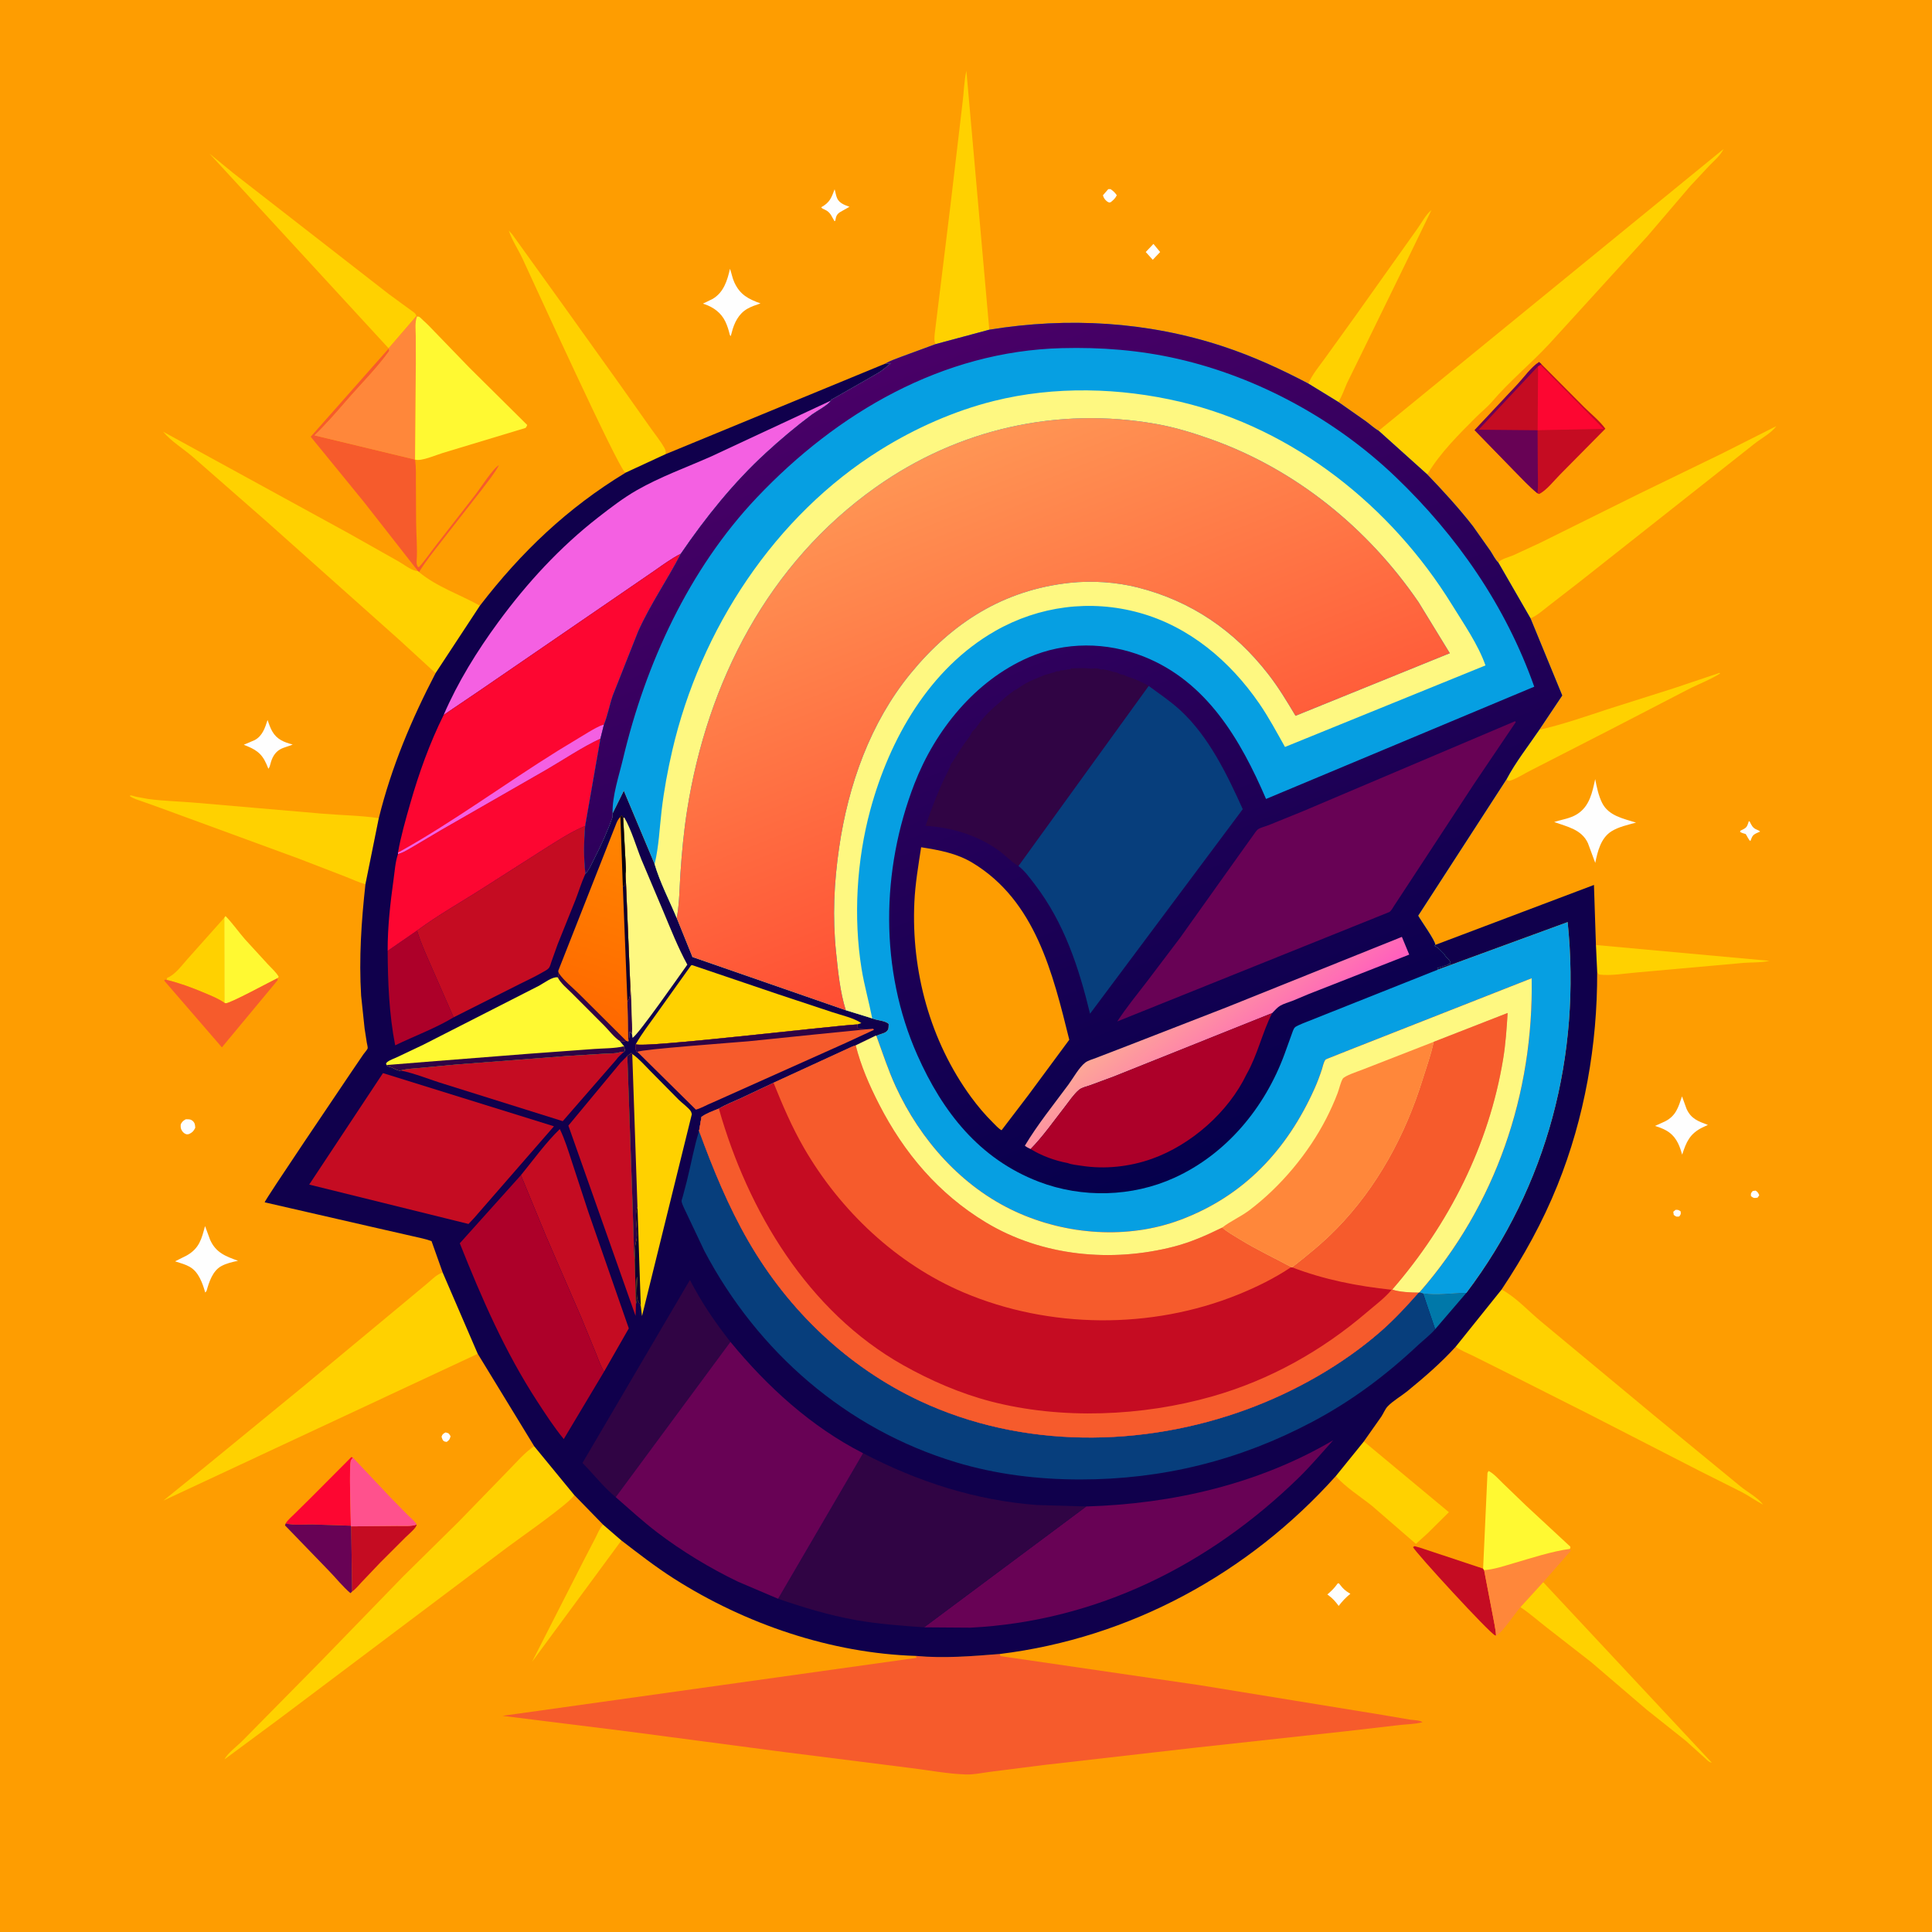 <svg version="1.1" xmlns="http://www.w3.org/2000/svg" style="display: block;" viewBox="0 0 2048 2048" width="1024" height="1024">
<defs>
	<linearGradient id="Gradient1" gradientUnits="userSpaceOnUse" x1="621.392" y1="1085.65" x2="686.404" y2="883.079">
		<stop class="stop0" offset="0" stop-opacity="1" stop-color="rgb(255,104,0)"/>
		<stop class="stop1" offset="1" stop-opacity="1" stop-color="rgb(255,133,0)"/>
	</linearGradient>
	<linearGradient id="Gradient2" gradientUnits="userSpaceOnUse" x1="1174.61" y1="954.354" x2="987.261" y2="481.79">
		<stop class="stop0" offset="0" stop-opacity="1" stop-color="rgb(255,79,51)"/>
		<stop class="stop1" offset="1" stop-opacity="1" stop-color="rgb(255,149,84)"/>
	</linearGradient>
	<linearGradient id="Gradient3" gradientUnits="userSpaceOnUse" x1="1297.89" y1="1224.66" x2="957.019" y2="379.234">
		<stop class="stop0" offset="0" stop-opacity="1" stop-color="rgb(5,0,76)"/>
		<stop class="stop1" offset="1" stop-opacity="1" stop-color="rgb(73,0,103)"/>
	</linearGradient>
	<linearGradient id="Gradient4" gradientUnits="userSpaceOnUse" x1="1247.76" y1="1054.01" x2="1315.55" y2="1142.96">
		<stop class="stop0" offset="0" stop-opacity="1" stop-color="rgb(253,167,151)"/>
		<stop class="stop1" offset="1" stop-opacity="1" stop-color="rgb(255,95,189)"/>
	</linearGradient>
</defs>
<path transform="translate(0,0)" fill="rgb(254,157,1)" d="M -0 -0 L 2048 0 L 2048 2048 L -0 2048 L -0 -0 z"/>
<path transform="translate(0,0)" fill="rgb(254,254,254)" d="M 1776.2 1282.5 C 1778.96 1282.38 1779.15 1282.54 1781.5 1284.03 C 1781.87 1287.11 1781.88 1286.97 1780.09 1289.5 C 1776.75 1289.92 1776.97 1289.86 1774.24 1287.85 L 1773.76 1284.5 L 1776.2 1282.5 z"/>
<path transform="translate(0,0)" fill="rgb(254,254,254)" d="M 1857.97 1262.5 L 1861.01 1262.1 C 1863.32 1263.48 1863.82 1264.56 1864.89 1267 L 1863.15 1269.5 L 1862.71 1269.6 C 1859.02 1270.14 1859.08 1270.12 1856.09 1268 C 1855.87 1264.78 1855.89 1264.99 1857.97 1262.5 z"/>
<path transform="translate(0,0)" fill="rgb(254,254,254)" d="M 472.091 1518.5 L 472.645 1518.51 C 475.963 1519.27 475.959 1519.66 477.593 1522.5 C 476.541 1526.1 476.499 1526.24 473.51 1528.5 L 471.5 1528.13 C 469.047 1527.22 468.803 1525.18 468.057 1523 C 469.074 1520.13 469.477 1520.16 472.091 1518.5 z"/>
<path transform="translate(0,0)" fill="rgb(254,254,254)" d="M 1222.69 258.556 L 1229.79 267.154 L 1221.97 275.381 L 1214.53 267.149 L 1222.69 258.556 z"/>
<path transform="translate(0,0)" fill="rgb(254,254,254)" d="M 1174.81 200.5 L 1177.29 200.509 C 1180.15 202.495 1181.87 204.121 1183.85 207 C 1182.18 210.297 1180.34 211.962 1177.5 214.279 L 1175.96 214.702 C 1174.9 214.331 1174.53 214.276 1173.51 213.5 C 1171.32 211.826 1169.78 209.605 1169.16 207 L 1174.81 200.5 z"/>
<path transform="translate(0,0)" fill="rgb(254,254,254)" d="M 1853.83 870.5 L 1854.7 870.808 C 1856.5 874.421 1857.85 877.608 1861.8 879.244 C 1863.39 879.907 1864.49 880.334 1865.83 881.5 L 1863.34 882.566 C 1857.82 884.979 1857.6 886.146 1855.51 891.5 C 1854.12 891.119 1851.6 885.576 1850.5 884.102 C 1848.29 883.483 1846.43 883.046 1844.5 881.759 L 1845.04 880.5 L 1847.4 879.361 C 1851.57 877.267 1852.02 875.977 1853.46 871.634 L 1853.83 870.5 z"/>
<path transform="translate(0,0)" fill="rgb(254,254,254)" d="M 196.871 1186.5 C 199.805 1186.41 202.19 1186.26 204.5 1188.45 C 206.705 1190.55 206.792 1192.69 206.978 1195.5 C 205.269 1199 204.003 1200.37 200.5 1202.09 L 198.721 1202.45 C 196.476 1202.5 194.32 1200.78 193.118 1199 C 191.397 1196.45 191.39 1194.65 191.607 1191.77 C 193.149 1188.86 194.147 1188.1 196.871 1186.5 z"/>
<path transform="translate(0,0)" fill="rgb(254,254,254)" d="M 1417.99 1678.5 L 1419.34 1678.42 L 1419.95 1679.21 L 1420.99 1680.5 C 1423.86 1684.21 1426.2 1686.28 1430.16 1688.69 L 1431.46 1689.47 C 1426.56 1693.4 1422.88 1697.38 1419.05 1702.34 C 1415.8 1697.85 1412.79 1694.45 1408.31 1691.13 L 1407.06 1690.21 C 1410.94 1686.86 1414.21 1683.75 1417.24 1679.57 L 1417.99 1678.5 z"/>
<path transform="translate(0,0)" fill="rgb(254,254,254)" d="M 884.738 200.639 C 885.711 203.827 886.118 207.614 887.573 210.564 C 889.794 215.069 894.842 217.194 899.288 218.765 L 900.513 219.183 L 890.3 224.986 C 887.138 227.141 886.234 229.283 885.631 232.989 L 885.5 233.888 L 884.603 234.511 C 881.2 228.997 880.505 224.967 873.96 222.053 C 872.154 221.249 871.782 221.301 870.5 219.709 C 879.517 214.731 881.266 209.879 884.738 200.639 z"/>
<path transform="translate(0,0)" fill="rgb(254,254,254)" d="M 283.608 763.256 C 285.056 767.305 286.502 771.663 288.659 775.381 C 293.61 783.911 301.251 786.913 310.271 789.192 C 305.971 791.237 301.196 791.971 297.015 794.321 C 291.147 797.621 288.199 803.524 286.642 809.857 C 286.141 811.893 285.786 813.193 284.5 814.924 L 282.435 809.945 C 277.132 797.772 270.227 794.111 258.425 789.474 L 269.991 784.527 C 278.19 780.162 280.985 771.514 283.608 763.256 z"/>
<path transform="translate(0,0)" fill="rgb(254,254,254)" d="M 1783 1162.18 L 1787.81 1175.44 C 1792.7 1186.12 1800.11 1188.55 1810.44 1192.49 L 1804.5 1195.24 C 1791.19 1201.86 1787.55 1210.51 1783.18 1223.96 C 1782.02 1219.92 1780.67 1215.71 1778.8 1211.93 C 1773.79 1201.78 1766.75 1197.58 1756.33 1194.15 L 1754.42 1193.53 L 1765 1188.73 C 1776.64 1182.87 1779.12 1173.67 1783 1162.18 z"/>
<path transform="translate(0,0)" fill="rgb(254,254,254)" d="M 773.8 284.944 C 775.595 289.773 776.223 294.597 778.448 299.379 C 784.549 312.495 793.134 316.897 806.146 321.647 C 801.34 323.301 796.341 324.88 791.941 327.468 C 782.889 332.791 778.239 342.374 775.762 352.171 L 775.439 353.5 L 774.571 356.324 C 773.526 354.929 773.797 355.576 773.377 353.896 C 772.241 349.361 770.943 345.225 768.952 341 C 764.527 331.607 756.313 325.641 746.715 322.386 L 745.116 321.853 L 749 320.013 L 755.5 316.829 C 767.185 309.898 771 297.31 773.8 284.944 z"/>
<path transform="translate(0,0)" fill="rgb(254,254,254)" d="M 217.347 1299.67 L 222.745 1314.27 C 228.907 1328.02 239.183 1331.7 252.324 1336.48 C 246.194 1337.82 239.861 1339.17 234.342 1342.28 C 225.343 1347.34 221.566 1359.1 218.946 1368.5 L 217.524 1370.13 C 216.063 1364.81 214.42 1359.89 211.879 1354.97 C 205.431 1342.5 198.095 1341.07 185.61 1337.07 L 198.062 1330.8 C 211.307 1323.22 213.675 1313.43 217.347 1299.67 z"/>
<path transform="translate(0,0)" fill="rgb(254,254,254)" d="M 1690.97 825.904 C 1692.62 834.3 1694.4 843.202 1698.22 850.932 C 1705.1 864.87 1720.78 867.715 1734.27 871.984 C 1725.74 874.337 1715.69 876.494 1708.16 881.262 C 1696.88 888.393 1693.54 902.505 1691.04 914.736 L 1683.3 893.852 C 1676.61 879.179 1661.32 876.392 1647.51 871.387 C 1655.73 868.639 1664.38 867.75 1671.87 863.004 C 1685.1 854.62 1687.87 840.076 1690.97 825.904 z"/>
<path transform="translate(0,0)" fill="rgb(255,209,0)" d="M 639.274 1616.15 L 658.716 1632.95 L 563.967 1761.64 L 618.86 1653.96 L 631.161 1630.27 C 633.557 1625.54 635.618 1620.03 639.274 1616.15 z"/>
<path transform="translate(0,0)" fill="rgb(197,12,34)" d="M 441.718 1616.06 C 441.372 1617.23 441.287 1617.77 440.5 1618.88 C 437.765 1622.71 433.037 1626.44 429.673 1629.81 L 403.147 1656.33 L 383.256 1677.23 C 380.204 1680.45 376.988 1684.59 373.313 1687.04 L 372.288 1618.01 L 420.704 1617.56 C 426.864 1617.42 436.122 1618.35 441.718 1616.06 z"/>
<path transform="translate(0,0)" fill="rgb(253,6,49)" d="M 302.837 1614.89 C 304.898 1611.31 309.025 1607.93 311.981 1604.99 L 329.597 1587.6 L 372.457 1544.56 L 374.124 1545.16 C 373.436 1546.11 372.567 1546.95 372.061 1548 C 369.836 1552.63 371.858 1607.98 371.95 1617.31 L 331.302 1615.96 C 322.452 1615.86 311.195 1617.09 302.837 1614.89 z"/>
<path transform="translate(0,0)" fill="rgb(255,209,0)" d="M 176.707 1038.73 L 177.29 1036.53 C 185.533 1033.39 192.842 1023.2 198.601 1016.77 L 237.783 972.845 L 237.913 1063.07 C 231.628 1058.57 223.937 1055.56 216.847 1052.56 C 203.665 1046.96 190.637 1042.14 176.707 1038.73 z"/>
<path transform="translate(0,0)" fill="rgb(104,2,85)" d="M 373.313 1687.04 L 371.495 1688.82 C 363.39 1681.96 356.24 1672.9 348.792 1665.24 L 302.117 1616.97 L 302.837 1614.89 C 311.195 1617.09 322.452 1615.86 331.302 1615.96 L 371.95 1617.31 L 372.288 1618.01 L 373.313 1687.04 z"/>
<path transform="translate(0,0)" fill="rgb(255,81,141)" d="M 374.124 1545.16 L 414.139 1587.57 L 432.05 1605.84 C 435.21 1609.01 439.47 1612.24 441.718 1616.06 C 436.122 1618.35 426.864 1617.42 420.704 1617.56 L 372.288 1618.01 L 371.95 1617.31 C 371.858 1607.98 369.836 1552.63 372.061 1548 C 372.567 1546.95 373.436 1546.11 374.124 1545.16 z"/>
<path transform="translate(0,0)" fill="rgb(255,249,50)" d="M 237.783 972.845 L 239.054 971.057 C 246.491 978.607 252.802 987.824 259.841 995.842 L 283.999 1022.22 C 287.859 1026.38 292.717 1030.58 295.497 1035.52 L 294.123 1036.95 C 287.072 1040.27 242.84 1064.4 239.081 1063.53 L 237.913 1063.07 L 237.783 972.845 z"/>
<path transform="translate(0,0)" fill="rgb(197,12,34)" d="M 1585.85 1733.75 L 1584.79 1733.5 C 1578.86 1731.19 1500.02 1645.29 1497.87 1640 L 1499.5 1638.99 L 1504.97 1640.49 L 1572.16 1662.79 L 1573.23 1664.38 L 1582.13 1710.82 C 1583.4 1718.32 1585.45 1726.19 1585.85 1733.75 z"/>
<path transform="translate(0,0)" fill="rgb(246,91,44)" d="M 294.123 1036.95 L 294.25 1039.16 L 235.208 1110.25 L 174.059 1039.5 L 175 1038.42 L 176.707 1038.73 C 190.637 1042.14 203.665 1046.96 216.847 1052.56 C 223.937 1055.56 231.628 1058.57 237.913 1063.07 L 239.081 1063.53 C 242.84 1064.4 287.072 1040.27 294.123 1036.95 z"/>
<path transform="translate(0,0)" fill="rgb(255,209,0)" d="M 1691.75 1001.75 L 1875.72 1018.54 C 1865.8 1020.7 1855.61 1019.93 1845.55 1020.95 L 1736 1030.75 C 1723.3 1031.74 1707.5 1034.69 1695 1033.02 L 1693.08 1030.61 L 1691.75 1001.75 z"/>
<path transform="translate(0,0)" fill="rgb(255,135,58)" d="M 1573.23 1664.38 C 1583.42 1663.77 1594.35 1660.01 1604.14 1657.17 C 1623.18 1651.64 1644.52 1644.56 1664.13 1641.88 L 1665.03 1644 L 1635.88 1677.21 L 1611.76 1703.67 C 1605.86 1710.09 1592.35 1731.35 1585.85 1733.75 C 1585.45 1726.19 1583.4 1718.32 1582.13 1710.82 L 1573.23 1664.38 z"/>
<path transform="translate(0,0)" fill="rgb(255,209,0)" d="M 1631.64 773.683 C 1656.75 767.907 1681.33 759.352 1705.77 751.299 L 1773.84 729.731 L 1821 713.896 C 1822.85 713.211 1822.02 713.107 1823.5 713.827 C 1813.12 720.519 1800.6 725.033 1789.57 730.731 L 1707.99 772.958 L 1623.34 816.313 C 1615.85 819.958 1607.92 825.453 1600 827.792 C 1597.56 827.171 1598.51 827.85 1597.13 825.78 C 1606.55 807.893 1620.26 790.44 1631.64 773.683 z"/>
<path transform="translate(0,0)" fill="rgb(255,209,0)" d="M 1386.91 406.606 C 1391.03 396.966 1398.37 388.324 1404.45 379.845 L 1437.44 333.998 L 1502.28 242.734 C 1506.56 236.924 1511.71 226.973 1517.33 222.805 L 1489.44 280.311 L 1443.93 373.481 L 1427.96 406 C 1425.02 412.436 1422.62 420.261 1418.69 426.098 L 1386.91 406.606 z"/>
<path transform="translate(0,0)" fill="rgb(255,209,0)" d="M 1635.88 1677.21 L 1814.55 1868.5 C 1811.49 1868.12 1809.14 1865.26 1806.86 1863.21 L 1787.28 1845.55 L 1745.64 1812.41 L 1686.94 1762.12 L 1639.43 1725.09 C 1630.33 1718.02 1621.35 1710.01 1611.76 1703.67 L 1635.88 1677.21 z"/>
<path transform="translate(0,0)" fill="rgb(255,249,50)" d="M 1576.8 1561.22 L 1578 1559.28 C 1583.6 1562.13 1588.64 1568.02 1593.15 1572.37 L 1617.63 1595.96 L 1664.6 1639.53 C 1664.69 1641.21 1664.86 1640.43 1664.13 1641.88 C 1644.52 1644.56 1623.18 1651.64 1604.14 1657.17 C 1594.35 1660.01 1583.42 1663.77 1573.23 1664.38 L 1572.16 1662.79 L 1576.8 1561.22 z"/>
<path transform="translate(0,0)" fill="rgb(255,209,0)" d="M 1445.73 1527.99 L 1535.9 1602.99 L 1513.6 1625.1 L 1500.93 1636.58 L 1454.5 1596.37 C 1442.12 1586.44 1426.29 1576.57 1416 1564.72 L 1445.73 1527.99 z"/>
<path transform="translate(0,0)" fill="rgb(255,209,0)" d="M 411.949 369.223 L 222.031 162.803 L 246.942 183.203 L 412.401 311.932 L 439.097 331.431 C 440.406 332.44 440.908 333.46 441.418 334.991 L 411.949 369.223 z"/>
<path transform="translate(0,0)" fill="rgb(246,91,44)" d="M 411.929 369.578 L 412.699 371.883 C 399.329 390.557 382.487 407.162 367.49 424.5 C 356.58 437.114 345.428 449.917 333.384 461.49 L 439.958 487.155 L 440.12 488.243 C 441.187 496.126 440.811 504.292 440.862 512.248 L 441.091 552.815 C 441.174 566.624 442.649 581.155 441.645 594.844 C 441.451 597.491 441.731 598.684 442.995 601.005 L 444.005 601.23 C 450.597 594.158 455.951 585.898 461.957 578.323 L 504.608 523.464 C 509.546 516.969 523.082 495.928 528.912 493.147 C 523.978 502.232 516.975 510.67 510.781 518.965 L 467.497 574.464 C 459.453 584.841 451.025 595.232 444.209 606.462 L 443.141 605.446 L 385.678 532 L 329.355 462.969 L 411.929 369.578 z"/>
<path transform="translate(0,0)" fill="rgb(255,209,0)" d="M 663.296 500.982 L 662.482 500.572 C 655.047 495.531 564.333 296.559 553.905 274.211 C 549.267 264.271 542.745 254.828 539.345 244.387 L 543.162 248.665 L 598.024 325 L 656.387 406.619 L 689.486 453.45 C 694.442 460.516 700.448 467.761 704.561 475.314 C 705.739 477.478 705.858 479.047 705.544 481.443 L 663.296 500.982 z"/>
<path transform="translate(0,0)" fill="rgb(255,135,58)" d="M 441.418 334.991 L 441.997 335.509 C 439.635 342.117 440.645 349.334 440.732 356.235 L 440.795 385.489 L 439.958 487.155 L 333.384 461.49 C 345.428 449.917 356.58 437.114 367.49 424.5 C 382.487 407.162 399.329 390.557 412.699 371.883 L 411.929 369.578 L 411.949 369.223 L 441.418 334.991 z"/>
<path transform="translate(0,0)" fill="rgb(255,209,0)" d="M 991.788 364.795 C 989.914 361.793 990.569 356.876 990.883 353.392 L 1007.5 217.802 L 1020.17 110.284 C 1021.72 98.621 1021.88 86.439 1024.41 74.995 L 1048.69 349.51 L 991.788 364.795 z"/>
<path transform="translate(0,0)" fill="rgb(255,209,0)" d="M 387.38 937.35 C 380.059 935.352 373.02 931.905 365.929 929.192 L 317.127 910.344 L 170.98 856.763 L 151.176 849.672 C 146.74 848.133 141.221 846.632 137.5 843.747 C 137.833 843.558 138.123 843.251 138.5 843.181 C 139.319 843.03 142.934 844.291 143.847 844.5 L 156.851 846.92 C 172.87 849.081 189.324 849.467 205.444 850.784 L 341.349 862.49 C 361.281 864.19 381.796 864.386 401.543 867.27 L 387.38 937.35 z"/>
<path transform="translate(0,0)" fill="rgb(255,249,50)" d="M 441.997 335.509 C 442.726 335.584 443.503 335.461 444.183 335.732 C 445.275 336.168 447.376 338.51 448.297 339.331 C 452.817 343.359 456.946 347.603 461.092 352.007 L 497.5 389.673 L 558.863 450.5 C 557.921 452.709 558.506 451.665 557.105 453.63 L 469.485 480.117 C 462.64 482.157 446.664 489.18 440.358 487.261 L 439.958 487.155 L 440.795 385.489 L 440.732 356.235 C 440.645 349.334 439.635 342.117 441.997 335.509 z"/>
<path transform="translate(0,0)" fill="rgb(197,12,34)" d="M 1629.82 522.979 C 1620.98 515.765 1613.1 507.124 1605.06 499.037 L 1563.13 455.958 L 1608.73 407.309 C 1615.32 400.247 1623.44 388.797 1631.5 383.812 L 1634.09 386.132 L 1679.35 431.672 C 1686.5 438.761 1695.99 446.385 1701.74 454.477 L 1653.78 502.976 C 1647.63 509.153 1639.12 520.102 1631.47 523.693 L 1629.82 522.979 z"/>
<path transform="translate(0,0)" fill="rgb(253,6,49)" d="M 1630.4 388.221 L 1632.83 386.822 L 1699.92 454.657 L 1629.99 456.029 L 1630.4 388.221 z"/>
<path transform="translate(0,0)" fill="rgb(104,2,85)" d="M 1629.82 522.979 C 1620.98 515.765 1613.1 507.124 1605.06 499.037 L 1563.13 455.958 L 1608.73 407.309 C 1615.32 400.247 1623.44 388.797 1631.5 383.812 L 1634.09 386.132 L 1632.83 386.822 L 1630.4 388.221 L 1567.38 455.508 L 1629.91 456.07 L 1630.14 498.46 C 1630.18 506.574 1630.68 514.916 1629.82 522.979 z"/>
<path transform="translate(0,0)" fill="rgb(255,209,0)" d="M 1588.23 596.222 C 1591.52 592.381 1599.46 590.649 1604.3 588.551 L 1632.34 575.571 L 1737.57 523.401 L 1825.09 480.897 L 1882.89 451.753 C 1877.76 459.146 1866.51 464.891 1859.42 470.676 L 1674.49 616.749 L 1641.61 642.241 C 1635.62 646.872 1629.41 652.539 1622.41 655.488 L 1588.23 596.222 z"/>
<path transform="translate(0,0)" fill="rgb(255,209,0)" d="M 1591.74 1366.95 C 1607.07 1375.11 1620.65 1390.28 1634.12 1401.32 L 1752.27 1499.5 L 1845.17 1575.82 C 1852.15 1581.54 1863.76 1587.74 1868.87 1594.95 C 1861.1 1590.93 1854.18 1585.78 1846.43 1581.71 L 1801.2 1559.01 L 1685.18 1499.48 L 1590.31 1451.61 L 1561.37 1437.16 C 1555.32 1434.23 1548.46 1431.6 1543.05 1427.63 L 1591.74 1366.95 z"/>
<path transform="translate(0,0)" fill="rgb(255,209,0)" d="M 461.712 713.57 L 423.517 678.5 L 281.741 552.052 L 204.587 484.474 C 194.629 475.864 181.102 467.576 172.939 457.63 L 369.474 565.262 L 422.397 595.087 C 427.965 598.22 434.936 603.979 441.13 605.136 L 443.141 605.446 L 444.209 606.462 C 462.985 622.078 487.654 630.294 508.74 642.043 L 461.712 713.57 z"/>
<path transform="translate(0,0)" fill="rgb(255,209,0)" d="M 608.744 1584.79 C 604.386 1593.34 548.92 1631.74 538 1640.05 L 297.089 1821.25 L 238.068 1864.97 C 240.441 1859.1 252.167 1850.26 256.944 1845.35 L 340.065 1761.08 L 427.734 1670.71 L 486.5 1612.76 L 538.97 1558.69 C 547.498 1550.04 556.139 1539.77 566.247 1533.01 L 608.744 1584.79 z"/>
<path transform="translate(0,0)" fill="rgb(255,209,0)" d="M 1461.42 456.611 L 1827.05 157.957 C 1823.74 164.739 1817.66 169.785 1812.43 175.114 L 1791.65 197.358 L 1746.4 250.309 L 1642.14 364.715 C 1622.51 385.797 1600.25 403.954 1581.48 425.926 C 1576.65 431.581 1570.26 436.642 1564.93 441.958 C 1546.89 459.975 1526.84 479.896 1513.78 501.66 L 1512.8 502.787 L 1461.42 456.611 z"/>
<path transform="translate(0,0)" fill="rgb(255,209,0)" d="M 506.427 1435.07 L 173.216 1590.7 L 220.382 1552.5 L 322.756 1468.66 L 430.646 1379.06 L 453.687 1359.84 C 458.576 1355.7 463.041 1350.89 469.282 1348.95 L 506.427 1435.07 z"/>
<path transform="translate(0,0)" fill="rgb(246,91,44)" d="M 970.986 1755.35 C 1000.42 1758.14 1030.5 1755.63 1059.86 1753.3 L 1060.5 1755.54 L 1271.79 1786.37 L 1465.12 1817.85 L 1494.57 1822.87 C 1498.58 1823.51 1504.65 1823.32 1507.97 1825.58 C 1499.95 1827.74 1491.38 1827.7 1483.15 1828.66 L 1427.97 1835.04 L 1265.43 1852.79 L 1106.22 1871.01 L 1050 1878.14 C 1041.58 1879.2 1032.55 1881.26 1024.05 1881 C 1004.44 1880.39 984.454 1876.44 964.961 1874.12 L 831.426 1857.27 L 665.745 1835.43 L 532.688 1818.85 L 971.5 1757.39 L 971.161 1756.28 L 970.986 1755.35 z"/>
<path transform="translate(0,0)" fill="rgb(16,0,76)" d="M 705.544 481.443 L 938.879 385.257 L 944.505 385.25 C 942.89 386.259 941.396 387.139 940.027 388.485 C 935.014 393.418 928.365 396.73 922.328 400.271 L 885 421.58 L 883.202 422.554 C 881.117 423.713 881.889 423.045 880.563 424.787 C 878.992 428.732 864.815 436.388 860.886 439.313 C 843.838 452.001 827.54 465.747 811.886 480.117 C 777.617 511.576 747.861 548.671 721.672 587.028 C 707.219 615.063 689.25 640.639 676.327 669.668 L 649.454 737.584 C 646.073 747.452 644.133 758.577 640.199 768.106 L 636.513 782.884 L 620.294 875.53 C 618.871 892.607 618.61 909.243 620.564 926.295 C 624.716 921.807 627.345 915.274 630.13 909.856 C 637.475 895.574 643.964 881.323 649.265 866.139 L 649.348 862.366 L 661.273 838.215 L 693.92 915.961 C 699.545 935.227 709.606 954.533 717.374 973.118 L 734.065 1014.45 L 896.585 1070.87 L 924.582 1079.53 L 925.524 1079.91 C 930.3 1081.78 938.754 1081.93 942.032 1085.5 C 941.852 1088.96 942.468 1091.22 939.5 1093.62 C 936.669 1095.92 932.082 1096.08 929.032 1098.16 L 928.164 1097.97 L 907.109 1108.19 L 903.843 1109.24 L 819.992 1147.8 L 785.514 1164.06 C 777.78 1167.66 769.294 1170.78 762.026 1175.2 C 755.804 1177.76 749.061 1180 743.605 1183.98 L 741.044 1198.84 C 755.774 1239.12 771.987 1278.81 793.5 1316 C 835.798 1389.13 898.637 1449.28 975.342 1485.17 C 1083.52 1535.77 1210.89 1534.75 1322.01 1493.89 C 1372.56 1475.31 1423.17 1446.79 1463.79 1411.23 C 1478.15 1398.66 1491.23 1384.51 1503.83 1370.21 L 1504.76 1369.85 L 1508.49 1371.07 C 1523.21 1373.34 1539.52 1370.66 1554.4 1370.49 C 1640.26 1256.91 1676.19 1118.63 1661.78 977.457 L 1524.12 1027.89 L 1523.44 1026.31 L 1532 1023.5 C 1533.31 1023.13 1533.91 1023.1 1535.12 1022.35 L 1536 1021.75 L 1537.5 1022 C 1538.16 1018.03 1533.68 1016.12 1531.81 1012.93 C 1530.68 1010.99 1531.38 1011.81 1529.61 1010.12 C 1527.23 1007.84 1525.21 1005.23 1522.31 1003.59 L 1520.56 1002.63 L 1521.54 1001.6 L 1689.66 938.08 L 1691.75 1001.75 L 1693.08 1030.61 C 1693.29 1107.52 1679.8 1184.84 1650.98 1256.41 C 1635.17 1295.66 1615.2 1331.8 1591.74 1366.95 L 1543.05 1427.63 C 1527.46 1444.81 1509.96 1459.9 1492.02 1474.56 C 1485.52 1479.87 1476.68 1484.86 1471.01 1490.79 C 1468.24 1493.69 1466.5 1498.34 1464.22 1501.74 L 1445.73 1527.99 L 1416 1564.72 C 1323.47 1667.91 1197.88 1736.37 1059.86 1753.3 C 1030.5 1755.63 1000.42 1758.14 970.986 1755.35 C 880.921 1752.54 790.025 1721.55 714.344 1673.34 C 695.013 1661.02 676.871 1646.91 658.716 1632.95 L 639.274 1616.15 L 608.744 1584.79 L 566.247 1533.01 L 506.427 1435.07 L 469.282 1348.95 L 457.445 1315.64 C 451.326 1313.28 444.179 1312.06 437.775 1310.5 L 394.031 1300.53 L 280.567 1274.51 C 280.767 1271.87 362.693 1150.93 372.412 1136.44 L 385.289 1117.53 C 386.387 1115.96 389.359 1112.75 389.746 1111.19 C 390.003 1110.15 389.002 1106.44 388.821 1105.28 L 386.495 1090.3 L 382.809 1055.49 C 380.416 1015.9 383.024 976.695 387.38 937.35 L 401.543 867.27 C 414.903 813.177 436.056 762.904 461.712 713.57 L 508.74 642.043 C 552.507 585.127 601.688 538.274 663.296 500.982 L 705.544 481.443 z"/>
<path transform="translate(0,0)" fill="rgb(0,120,169)" d="M 1508.49 1371.07 C 1523.21 1373.34 1539.52 1370.66 1554.4 1370.49 L 1521.33 1409.02 L 1508.49 1371.07 z"/>
<path transform="translate(0,0)" fill="rgb(173,0,41)" d="M 442.067 986.459 C 446.586 1001.36 453.535 1015.86 459.7 1030.14 L 480.869 1078.39 C 461.635 1090.03 439.194 1098.25 418.905 1108.09 C 412.488 1075.18 411.129 1041.38 410.935 1007.95 L 442.067 986.459 z"/>
<path transform="translate(0,0)" fill="rgb(254,248,129)" d="M 660.617 867.155 L 661.793 866.563 C 669.537 880.197 674.102 896.63 679.95 911.23 L 703.175 966.202 C 711.086 985.084 718.746 1004.58 728.592 1022.57 C 721.664 1032.14 676.501 1097.14 670.5 1100.15 L 669.894 1095.84 L 667.5 1093.51 C 667.125 1096.45 667.364 1101.68 665.97 1104.12 L 665.067 1061.61 C 668.604 1057.07 667.826 1051.24 668.154 1045.56 L 663.153 925.883 C 663.841 922.173 663.143 916.917 663.076 913.083 L 660.617 867.155 z"/>
<path transform="translate(0,0)" fill="rgb(48,4,68)" d="M 668.154 1045.56 C 669.249 1055.43 669.248 1065.37 669.539 1075.29 C 669.737 1082.02 670.409 1089.14 669.894 1095.84 L 667.5 1093.51 C 667.125 1096.45 667.364 1101.68 665.97 1104.12 L 665.067 1061.61 C 668.604 1057.07 667.826 1051.24 668.154 1045.56 z"/>
<path transform="translate(0,0)" fill="rgb(197,12,34)" d="M 424.606 1134.75 C 431.379 1132.86 439.095 1132.67 446.089 1131.98 L 485.568 1128.28 L 601.87 1119.35 L 640 1117.01 C 645.172 1116.67 651.444 1117.01 656.354 1115.63 C 658.414 1115.05 659.042 1114.52 661.223 1115.16 C 658.52 1117.72 655.085 1120.39 653.081 1123.53 L 596.53 1188.48 L 470.777 1149.05 C 455.803 1144.53 439.902 1137.8 424.606 1134.75 z"/>
<path transform="translate(0,0)" fill="rgb(197,12,34)" d="M 664.964 1119.27 L 670.465 1274.53 L 671.778 1316.29 C 672.011 1322.42 671.736 1329.25 672.823 1335.27 L 674.135 1382.26 L 673.718 1394.9 L 602.506 1193.19 L 657.383 1127.02 L 657.999 1126.18 L 658.08 1126.24 L 664.964 1119.27 z"/>
<path transform="translate(0,0)" fill="rgb(255,209,0)" d="M 673.97 1106.93 L 674.363 1106.2 C 680.411 1095.54 688.231 1085.53 695.322 1075.53 L 731.982 1024.16 C 732.765 1023.06 732.224 1023.48 733.718 1023.06 L 825.228 1054.07 L 882.581 1073.07 C 892.227 1076.26 904.591 1078.9 913.049 1084.5 L 908.899 1085.92 C 880.405 1087.51 681.136 1111.35 673.97 1106.93 z"/>
<path transform="translate(0,0)" fill="rgb(255,209,0)" d="M 664.964 1119.27 L 669.247 1116.21 L 670.225 1117.29 C 677.23 1122.16 683.254 1129.09 689.237 1135.16 L 719.5 1165.81 C 722.592 1168.88 730.5 1174.74 732.476 1178.25 C 732.972 1179.14 733.064 1180.19 733.358 1181.16 L 680.558 1395.05 L 679.248 1384.41 C 678.365 1382.58 677.542 1380.96 676.404 1379.27 C 673.796 1375.4 675.51 1358.96 675.51 1353.5 C 673.524 1355.69 675.826 1375.35 674.644 1380.3 L 674.135 1382.26 L 672.823 1335.27 C 671.736 1329.25 672.011 1322.42 671.778 1316.29 L 670.465 1274.53 L 664.964 1119.27 z"/>
<path transform="translate(0,0)" fill="rgb(12,0,45)" d="M 672.823 1335.27 C 673.37 1329.85 672.636 1321.78 674.118 1316.8 C 677.616 1305.06 671.515 1290.96 675.751 1279.36 L 679.248 1384.41 C 678.365 1382.58 677.542 1380.96 676.404 1379.27 C 673.796 1375.4 675.51 1358.96 675.51 1353.5 C 673.524 1355.69 675.826 1375.35 674.644 1380.3 L 674.135 1382.26 L 672.823 1335.27 z"/>
<path transform="translate(0,0)" fill="rgb(48,4,68)" d="M 664.964 1119.27 L 669.247 1116.21 L 670.225 1117.29 L 675.751 1279.36 C 671.515 1290.96 677.616 1305.06 674.118 1316.8 C 672.636 1321.78 673.37 1329.85 672.823 1335.27 C 671.736 1329.25 672.011 1322.42 671.778 1316.29 L 670.465 1274.53 L 664.964 1119.27 z"/>
<path transform="translate(0,0)" fill="rgb(246,91,44)" d="M 673.97 1106.93 C 681.136 1111.35 880.405 1087.51 908.899 1085.92 L 909.252 1089.99 C 912.086 1091.18 915.364 1090.99 918.398 1091.12 L 925.5 1090.53 L 926.5 1091.62 L 923.201 1093.18 L 896.042 1105.76 L 755.354 1168.73 C 749.364 1170.99 743.881 1174.6 737.656 1176.25 L 675.635 1115.02 L 674.641 1115.15 C 673.82 1112.13 673.03 1110.03 673.97 1106.93 z"/>
<path transform="translate(0,0)" fill="rgb(48,4,68)" d="M 673.97 1106.93 C 681.136 1111.35 880.405 1087.51 908.899 1085.92 L 909.252 1089.99 C 912.086 1091.18 915.364 1090.99 918.398 1091.12 L 863.89 1096.58 L 793.08 1103.83 C 779.437 1105.07 679.457 1112.28 675.635 1115.02 L 674.641 1115.15 C 673.82 1112.13 673.03 1110.03 673.97 1106.93 z"/>
<path transform="translate(0,0)" fill="url(#Gradient1)" d="M 657.648 866.075 L 659.016 864.323 L 659.752 865.885 L 660.617 867.155 L 663.076 913.083 C 663.143 916.917 663.841 922.173 663.153 925.883 L 668.154 1045.56 C 667.826 1051.24 668.604 1057.07 665.067 1061.61 L 665.97 1104.12 L 663.782 1103.31 C 662.184 1103.76 661.323 1104.1 659.659 1103.85 L 656.947 1103.47 C 651.648 1100.43 645.167 1091.93 640.695 1087.46 L 606.509 1053.2 C 601.451 1048.08 594.282 1042.41 591.17 1036.03 L 592.503 1036.23 C 591.639 1033.21 591.012 1032.07 591.817 1028.97 L 653.687 871.915 C 654.805 869.613 655.633 867.759 657.648 866.075 z"/>
<path transform="translate(0,0)" fill="rgb(2,0,14)" d="M 657.648 866.075 L 659.016 864.323 L 659.752 865.885 L 660.617 867.155 L 663.076 913.083 C 663.143 916.917 663.841 922.173 663.153 925.883 L 662.466 938.838 L 660.201 939.136 L 657.648 866.075 z"/>
<path transform="translate(0,0)" fill="rgb(12,0,45)" d="M 663.153 925.883 L 668.154 1045.56 C 667.826 1051.24 668.604 1057.07 665.067 1061.61 L 660.201 939.136 L 662.466 938.838 L 663.153 925.883 z"/>
<path transform="translate(0,0)" fill="rgb(48,4,68)" d="M 591.17 1036.03 L 592.503 1036.23 C 591.639 1033.21 591.012 1032.07 591.817 1028.97 C 591.993 1030.18 592.065 1031.16 592.786 1032.2 C 598.014 1039.73 607.135 1046.92 613.713 1053.48 L 663.782 1103.31 C 662.184 1103.76 661.323 1104.1 659.659 1103.85 L 656.947 1103.47 C 651.648 1100.43 645.167 1091.93 640.695 1087.46 L 606.509 1053.2 C 601.451 1048.08 594.282 1042.41 591.17 1036.03 z"/>
<path transform="translate(0,0)" fill="rgb(197,12,34)" d="M 552.203 1245.74 C 565.387 1229.56 578.424 1211.4 593.399 1196.86 C 598.877 1208.07 602.347 1219.77 606.251 1231.58 L 623.724 1284.93 L 666.553 1408.13 L 640.359 1453.95 C 636.498 1447.85 634.351 1440.97 631.64 1434.33 L 616.163 1396.6 L 578.748 1310.22 L 552.203 1245.74 z"/>
<path transform="translate(0,0)" fill="rgb(255,249,50)" d="M 409.839 1128.98 L 409.191 1127.48 C 409.617 1126.75 409.753 1126.4 410.5 1125.81 C 413.39 1123.55 418.389 1121.86 421.744 1120.27 L 448.592 1107.52 L 571.535 1044.85 C 576.788 1041.99 585.646 1035.11 591.17 1036.03 C 594.282 1042.41 601.451 1048.08 606.509 1053.2 L 640.695 1087.46 C 645.167 1091.93 651.648 1100.43 656.947 1103.47 L 661.582 1109.07 C 661.481 1112.46 663.87 1112.66 661.432 1114.97 L 661.223 1115.16 C 659.042 1114.52 658.414 1115.05 656.354 1115.63 C 651.444 1117.01 645.172 1116.67 640 1117.01 L 601.87 1119.35 L 485.568 1128.28 L 446.089 1131.98 C 439.095 1132.67 431.379 1132.86 424.606 1134.75 C 422.152 1135.82 416.159 1131.39 413.366 1130.94 C 411.003 1130.55 411.408 1130.55 409.839 1128.98 z"/>
<path transform="translate(0,0)" fill="rgb(48,4,68)" d="M 661.582 1109.07 C 661.481 1112.46 663.87 1112.66 661.432 1114.97 L 661.223 1115.16 C 659.042 1114.52 658.414 1115.05 656.354 1115.63 C 651.444 1117.01 645.172 1116.67 640 1117.01 L 601.87 1119.35 L 485.568 1128.28 L 446.089 1131.98 C 439.095 1132.67 431.379 1132.86 424.606 1134.75 C 422.152 1135.82 416.159 1131.39 413.366 1130.94 C 411.003 1130.55 411.408 1130.55 409.839 1128.98 L 451.939 1125.57 L 560 1117.07 L 629.379 1111.99 C 639.674 1111.22 651.596 1111.49 661.582 1109.07 z"/>
<path transform="translate(0,0)" fill="rgb(48,4,68)" d="M 652.665 1587.03 C 639.817 1576.52 629.144 1562.61 617.457 1550.79 L 731.339 1356.81 C 743.663 1380.67 757.716 1401.34 774.279 1422.42 L 652.665 1587.03 z"/>
<path transform="translate(0,0)" fill="rgb(197,12,34)" d="M 442.067 986.459 C 464.359 969.894 489.495 955.902 512.902 940.847 L 575.072 901.196 C 589.462 892.18 604.571 881.936 620.294 875.53 C 618.871 892.607 618.61 909.243 620.564 926.295 L 619.926 927.673 C 616.063 936.162 613.425 945.307 610.006 953.995 L 591.132 1000.97 L 584.571 1019.29 C 583.872 1021.26 583.097 1024.62 581.771 1026.23 C 580.301 1028.03 576.69 1029.78 574.64 1030.96 C 566.997 1035.37 558.889 1039.11 551 1043.06 L 480.869 1078.39 L 459.7 1030.14 C 453.535 1015.86 446.586 1001.36 442.067 986.459 z"/>
<path transform="translate(0,0)" fill="rgb(253,6,49)" d="M 636.513 782.884 L 620.294 875.53 C 604.571 881.936 589.462 892.18 575.072 901.196 L 512.902 940.847 C 489.495 955.902 464.359 969.894 442.067 986.459 L 410.935 1007.95 C 410.825 982.889 413.746 957.211 417.177 932.412 C 418.394 923.617 419.037 913.646 421.929 905.226 C 427.825 903.783 433.192 900.112 438.426 897.133 L 467.897 879.676 L 578.594 816.162 C 597.59 805.167 616.647 792.179 636.513 782.884 z"/>
<path transform="translate(0,0)" fill="rgb(173,0,41)" d="M 552.203 1245.74 L 578.748 1310.22 L 616.163 1396.6 L 631.64 1434.33 C 634.351 1440.97 636.498 1447.85 640.359 1453.95 L 597.619 1525.47 C 587.358 1513.05 578.214 1498.91 569.416 1485.4 C 535.163 1432.8 510.563 1376.05 487.403 1317.94 L 552.203 1245.74 z"/>
<path transform="translate(0,0)" fill="rgb(197,12,34)" d="M 405.962 1137.55 L 587.21 1193.92 L 502.376 1291.37 L 496.643 1297.45 L 327.759 1255.7 L 405.962 1137.55 z"/>
<path transform="translate(0,0)" fill="rgb(244,96,226)" d="M 880.563 424.787 C 878.992 428.732 864.815 436.388 860.886 439.313 C 843.838 452.001 827.54 465.747 811.886 480.117 C 777.617 511.576 747.861 548.671 721.672 587.028 C 711.744 591.994 702.601 598.816 693.492 605.137 L 658.467 629.176 L 506.995 733.037 L 470.302 757.867 C 485.367 722.941 505.613 690.274 528.059 659.664 C 558.661 617.933 593.49 580.014 634.444 548.174 C 647.482 538.038 660.82 527.778 675.176 519.573 C 699.983 505.394 727.711 495.442 753.863 483.87 L 880.563 424.787 z"/>
<path transform="translate(0,0)" fill="rgb(104,2,85)" d="M 1151.46 1596.93 C 1242.72 1594.22 1333.92 1573.33 1413.24 1526.73 C 1401.1 1540.15 1389.48 1553.99 1376.5 1566.64 C 1281.55 1659.16 1162.16 1718.64 1028.74 1725.39 L 979.548 1725.04 L 1151.46 1596.93 z"/>
<path transform="translate(0,0)" fill="rgb(253,6,49)" d="M 470.302 757.867 L 506.995 733.037 L 658.467 629.176 L 693.492 605.137 C 702.601 598.816 711.744 591.994 721.672 587.028 C 707.219 615.063 689.25 640.639 676.327 669.668 L 649.454 737.584 C 646.073 747.452 644.133 758.577 640.199 768.106 L 636.513 782.884 C 616.647 792.179 597.59 805.167 578.594 816.162 L 467.897 879.676 L 438.426 897.133 C 433.192 900.112 427.825 903.783 421.929 905.226 L 421.868 903.856 C 424.954 886.339 430.043 868.604 434.94 851.5 C 444.194 819.177 455.4 788.035 470.302 757.867 z"/>
<path transform="translate(0,0)" fill="rgb(244,96,226)" d="M 421.868 903.856 C 480.415 871.358 534.959 830.879 591.887 795.496 L 623.403 776.381 C 628.809 773.317 634.165 769.754 640.199 768.106 L 636.513 782.884 C 616.647 792.179 597.59 805.167 578.594 816.162 L 467.897 879.676 L 438.426 897.133 C 433.192 900.112 427.825 903.783 421.929 905.226 L 421.868 903.856 z"/>
<path transform="translate(0,0)" fill="rgb(48,4,68)" d="M 914.918 1540.49 C 972.993 1570.73 1033.95 1590.47 1099.45 1595.4 L 1151.46 1596.93 L 979.548 1725.04 C 955.235 1723.31 930.671 1721.54 906.665 1717.23 C 878.676 1712.19 851.671 1703.99 824.813 1694.76 L 914.918 1540.49 z"/>
<path transform="translate(0,0)" fill="rgb(104,2,85)" d="M 774.279 1422.42 C 813.176 1469.8 859.859 1512.46 914.918 1540.49 L 824.813 1694.76 L 782.309 1676.66 C 752.586 1662.35 722.499 1644.17 696.303 1624.13 C 681.155 1612.54 667.033 1599.55 652.665 1587.03 L 774.279 1422.42 z"/>
<path transform="translate(0,0)" fill="rgb(7,62,124)" d="M 741.044 1198.84 C 755.774 1239.12 771.987 1278.81 793.5 1316 C 835.798 1389.13 898.637 1449.28 975.342 1485.17 C 1083.52 1535.77 1210.89 1534.75 1322.01 1493.89 C 1372.56 1475.31 1423.17 1446.79 1463.79 1411.23 C 1478.15 1398.66 1491.23 1384.51 1503.83 1370.21 L 1504.76 1369.85 L 1508.49 1371.07 L 1521.33 1409.02 C 1516.14 1415.14 1508.81 1420.63 1502.89 1426.18 C 1468.53 1458.39 1432.81 1485.08 1391.09 1507.21 C 1313.94 1548.14 1232.19 1568.35 1144.84 1568.3 C 1100.24 1568.27 1056.04 1562.95 1013.26 1550.02 C 896.995 1514.87 803.108 1433.05 746.713 1326.15 L 727.97 1286.61 C 726.347 1282.94 723.158 1277.32 722.479 1273.43 C 722.332 1272.59 723.523 1269.36 723.761 1268.43 L 727.953 1252.5 C 732.457 1234.67 735.59 1216.41 741.044 1198.84 z"/>
<path transform="translate(0,0)" fill="rgb(6,159,226)" d="M 1048.69 349.51 C 1131.85 335.938 1216.6 340.809 1296.86 367.34 C 1327.95 377.617 1357.98 391.332 1386.91 406.606 L 1418.69 426.098 L 1447.85 446.562 C 1452.19 449.708 1456.83 454.068 1461.42 456.611 L 1512.8 502.787 C 1529.71 520.363 1546.28 538.436 1561.28 557.679 L 1580.08 584.279 C 1582.33 587.659 1585.21 593.67 1588.23 596.222 L 1622.41 655.488 L 1656.03 737.233 L 1631.64 773.683 C 1620.26 790.44 1606.55 807.893 1597.13 825.78 L 1503.31 970.664 C 1506.59 976.485 1520.97 996.359 1521.54 1001.6 L 1520.56 1002.63 L 1522.31 1003.59 C 1525.21 1005.23 1527.23 1007.84 1529.61 1010.12 C 1531.38 1011.81 1530.68 1010.99 1531.81 1012.93 C 1533.68 1016.12 1538.16 1018.03 1537.5 1022 L 1536 1021.75 L 1535.12 1022.35 C 1533.91 1023.1 1533.31 1023.13 1532 1023.5 L 1523.44 1026.31 L 1524.12 1027.89 L 1661.78 977.457 C 1676.19 1118.63 1640.26 1256.91 1554.4 1370.49 C 1539.52 1370.66 1523.21 1373.34 1508.49 1371.07 L 1504.76 1369.85 L 1503.83 1370.21 C 1491.23 1384.51 1478.15 1398.66 1463.79 1411.23 C 1423.17 1446.79 1372.56 1475.31 1322.01 1493.89 C 1210.89 1534.75 1083.52 1535.77 975.342 1485.17 C 898.637 1449.28 835.798 1389.13 793.5 1316 C 771.987 1278.81 755.774 1239.12 741.044 1198.84 L 743.605 1183.98 C 749.061 1180 755.804 1177.76 762.026 1175.2 C 769.294 1170.78 777.78 1167.66 785.514 1164.06 L 819.992 1147.8 L 903.843 1109.24 L 907.109 1108.19 L 928.164 1097.97 L 929.032 1098.16 C 932.082 1096.08 936.669 1095.92 939.5 1093.62 C 942.468 1091.22 941.852 1088.96 942.032 1085.5 C 938.754 1081.93 930.3 1081.78 925.524 1079.91 L 924.582 1079.53 L 896.585 1070.87 L 734.065 1014.45 L 717.374 973.118 C 709.606 954.533 699.545 935.227 693.92 915.961 L 661.273 838.215 L 649.348 862.366 L 649.265 866.139 C 643.964 881.323 637.475 895.574 630.13 909.856 C 627.345 915.274 624.716 921.807 620.564 926.295 C 618.61 909.243 618.871 892.607 620.294 875.53 L 636.513 782.884 L 640.199 768.106 C 644.133 758.577 646.073 747.452 649.454 737.584 L 676.327 669.668 C 689.25 640.639 707.219 615.063 721.672 587.028 C 747.861 548.671 777.617 511.576 811.886 480.117 C 827.54 465.747 843.838 452.001 860.886 439.313 C 864.815 436.388 878.992 428.732 880.563 424.787 C 881.889 423.045 881.117 423.713 883.202 422.554 L 885 421.58 L 922.328 400.271 C 928.365 396.73 935.014 393.418 940.027 388.485 C 941.396 387.139 942.89 386.259 944.505 385.25 L 938.879 385.257 C 943.65 382.333 949.681 380.482 954.884 378.376 L 991.788 364.795 L 1048.69 349.51 z"/>
<path transform="translate(0,0)" fill="rgb(254,248,129)" d="M 693.92 915.961 L 694.117 915.154 C 698.385 897.105 699.147 877.892 701.296 859.489 C 703.816 837.921 707.787 816.478 712.697 795.329 C 742.415 667.33 821.106 546.743 933.447 476.793 C 970.148 453.941 1011.49 435.543 1053.5 425.056 C 1117.85 408.993 1187.2 410.842 1251.48 425.999 C 1371.75 454.361 1474.96 536.987 1539.22 641.141 C 1551.59 661.207 1566.91 683.218 1574.67 705.374 L 1362.14 791.808 C 1353.29 776.134 1344.98 760.413 1334.73 745.554 C 1303.83 700.733 1260.83 664.247 1207.74 649.555 C 1155.95 635.22 1101.41 642.292 1054.79 668.972 C 985.337 708.726 942.945 783.241 922.563 858.54 C 908.091 912.003 904.467 972.278 913.307 1027 C 916.173 1044.74 921.152 1061.94 924.582 1079.53 L 896.585 1070.87 C 890.496 1051.58 888.358 1029.71 886.285 1009.63 C 882.392 971.954 884.064 935.879 889.517 898.506 C 899.181 832.272 922.406 766.23 965.282 713.892 C 1009.55 659.852 1063.94 625.445 1134 617.822 C 1157.34 615.283 1183.43 616.995 1206.17 622.777 C 1262.79 637.172 1308.36 668.339 1344.24 714.433 C 1355.22 728.537 1364.2 743.455 1373.32 758.765 L 1536.86 692.429 L 1503.81 638.424 C 1450.1 559.93 1373.69 497.703 1283.7 465.616 C 1264.95 458.928 1245.65 452.999 1226.02 449.5 C 1120.94 430.772 1015.63 454.725 928.578 516.321 C 814.366 597.13 749.766 722.863 728.335 859.04 C 724.835 881.275 722.742 903.784 721.267 926.236 C 720.281 941.226 720.213 957.283 717.574 972.066 L 717.374 973.118 C 709.606 954.533 699.545 935.227 693.92 915.961 z"/>
<path transform="translate(0,0)" fill="url(#Gradient2)" d="M 717.374 973.118 L 717.574 972.066 C 720.213 957.283 720.281 941.226 721.267 926.236 C 722.742 903.784 724.835 881.275 728.335 859.04 C 749.766 722.863 814.366 597.13 928.578 516.321 C 1015.63 454.725 1120.94 430.772 1226.02 449.5 C 1245.65 452.999 1264.95 458.928 1283.7 465.616 C 1373.69 497.703 1450.1 559.93 1503.81 638.424 L 1536.86 692.429 L 1373.32 758.765 C 1364.2 743.455 1355.22 728.537 1344.24 714.433 C 1308.36 668.339 1262.79 637.172 1206.17 622.777 C 1183.43 616.995 1157.34 615.283 1134 617.822 C 1063.94 625.445 1009.55 659.852 965.282 713.892 C 922.406 766.23 899.181 832.272 889.517 898.506 C 884.064 935.879 882.392 971.954 886.285 1009.63 C 888.358 1029.71 890.496 1051.58 896.585 1070.87 L 734.065 1014.45 L 717.374 973.118 z"/>
<path transform="translate(0,0)" fill="rgb(197,12,34)" d="M 929.032 1098.16 C 935.65 1116.13 941.465 1134.33 949.5 1151.76 C 975.598 1208.37 1019.38 1258.08 1076.53 1284.38 C 1130.42 1309.18 1195.44 1314.04 1251.43 1293.03 C 1318.66 1267.8 1364.35 1218.85 1393.41 1154.07 C 1396.42 1147.35 1398.95 1140.63 1401.23 1133.63 C 1402.09 1130.98 1403.22 1125.52 1404.95 1123.45 C 1405.56 1122.72 1408.77 1121.66 1409.87 1121.17 L 1430.52 1112.96 L 1623.63 1036.98 C 1625.79 1159.22 1585.66 1277.46 1504.76 1369.85 L 1503.83 1370.21 C 1491.23 1384.51 1478.15 1398.66 1463.79 1411.23 C 1423.17 1446.79 1372.56 1475.31 1322.01 1493.89 C 1210.89 1534.75 1083.52 1535.77 975.342 1485.17 C 898.637 1449.28 835.798 1389.13 793.5 1316 C 771.987 1278.81 755.774 1239.12 741.044 1198.84 L 743.605 1183.98 C 749.061 1180 755.804 1177.76 762.026 1175.2 C 769.294 1170.78 777.78 1167.66 785.514 1164.06 L 819.992 1147.8 L 903.843 1109.24 L 907.109 1108.19 L 928.164 1097.97 L 929.032 1098.16 z"/>
<path transform="translate(0,0)" fill="rgb(246,91,44)" d="M 907.109 1108.19 C 912.546 1129.92 921.654 1150.72 931.851 1170.6 C 958.394 1222.38 995.001 1265.61 1045.19 1295.86 C 1104.68 1331.72 1178.24 1338.66 1244.74 1321.37 C 1262.61 1316.72 1279.05 1309.41 1295.57 1301.31 C 1301.19 1306.17 1307.89 1309.81 1314.19 1313.7 C 1332.05 1324.73 1350.38 1333.22 1368.74 1343.15 C 1351.13 1355.01 1331.58 1364.58 1311.93 1372.5 C 1220.41 1409.38 1112.44 1408.62 1021.6 1370.11 C 950.491 1339.96 890.689 1283.38 852.258 1216.89 C 839.507 1194.83 829.483 1171.4 819.992 1147.8 L 903.843 1109.24 L 907.109 1108.19 z"/>
<path transform="translate(0,0)" fill="rgb(246,91,44)" d="M 1519.79 1104.41 L 1598.14 1073.81 C 1597.13 1090.15 1596.04 1106.52 1593.37 1122.7 C 1578.34 1213.81 1536.09 1297.47 1475.85 1366.98 C 1483.36 1369.7 1495.86 1370.18 1503.83 1370.21 C 1491.23 1384.51 1478.15 1398.66 1463.79 1411.23 C 1423.17 1446.79 1372.56 1475.31 1322.01 1493.89 C 1210.89 1534.75 1083.52 1535.77 975.342 1485.17 C 898.637 1449.28 835.798 1389.13 793.5 1316 C 771.987 1278.81 755.774 1239.12 741.044 1198.84 L 743.605 1183.98 C 749.061 1180 755.804 1177.76 762.026 1175.2 C 792.793 1283.69 856.455 1390.24 957.023 1446.91 C 986.151 1463.33 1017.86 1477.11 1050.25 1485.55 C 1125.03 1505.04 1211.08 1501.34 1285.13 1480.22 C 1345.98 1462.86 1400.99 1432.07 1448.94 1391.05 C 1457.56 1383.67 1467.96 1375.94 1475.17 1367.21 C 1438.54 1363.27 1404.23 1356.62 1369.66 1343.44 C 1386.09 1330.63 1402.11 1317.63 1416.71 1302.71 C 1459.9 1258.53 1489.79 1203.19 1508 1144.47 C 1512.06 1131.39 1517.06 1117.82 1519.79 1104.41 z"/>
<path transform="translate(0,0)" fill="rgb(254,248,129)" d="M 929.032 1098.16 C 935.65 1116.13 941.465 1134.33 949.5 1151.76 C 975.598 1208.37 1019.38 1258.08 1076.53 1284.38 C 1130.42 1309.18 1195.44 1314.04 1251.43 1293.03 C 1318.66 1267.8 1364.35 1218.85 1393.41 1154.07 C 1396.42 1147.35 1398.95 1140.63 1401.23 1133.63 C 1402.09 1130.98 1403.22 1125.52 1404.95 1123.45 C 1405.56 1122.72 1408.77 1121.66 1409.87 1121.17 L 1430.52 1112.96 L 1623.63 1036.98 C 1625.79 1159.22 1585.66 1277.46 1504.76 1369.85 L 1503.83 1370.21 C 1495.86 1370.18 1483.36 1369.7 1475.85 1366.98 C 1536.09 1297.47 1578.34 1213.81 1593.37 1122.7 C 1596.04 1106.52 1597.13 1090.15 1598.14 1073.81 L 1519.79 1104.41 C 1517.06 1117.82 1512.06 1131.39 1508 1144.47 C 1489.79 1203.19 1459.9 1258.53 1416.71 1302.71 C 1402.11 1317.63 1386.09 1330.63 1369.66 1343.44 L 1368.74 1343.15 C 1350.38 1333.22 1332.05 1324.73 1314.19 1313.7 C 1307.89 1309.81 1301.19 1306.17 1295.57 1301.31 C 1279.05 1309.41 1262.61 1316.72 1244.74 1321.37 C 1178.24 1338.66 1104.68 1331.72 1045.19 1295.86 C 995.001 1265.61 958.394 1222.38 931.851 1170.6 C 921.654 1150.72 912.546 1129.92 907.109 1108.19 L 928.164 1097.97 L 929.032 1098.16 z"/>
<path transform="translate(0,0)" fill="rgb(255,135,58)" d="M 1295.57 1301.31 C 1304.35 1294.44 1315.42 1289.69 1324.5 1282.81 C 1357.66 1257.72 1387.06 1222.45 1405.99 1185.5 C 1410.39 1176.9 1414.43 1167.94 1417.87 1158.9 C 1419.68 1154.14 1420.87 1147.98 1423.3 1143.61 C 1425.09 1140.4 1439.95 1135.57 1443.79 1134.04 L 1519.79 1104.41 C 1517.06 1117.82 1512.06 1131.39 1508 1144.47 C 1489.79 1203.19 1459.9 1258.53 1416.71 1302.71 C 1402.11 1317.63 1386.09 1330.63 1369.66 1343.44 L 1368.74 1343.15 C 1350.38 1333.22 1332.05 1324.73 1314.19 1313.7 C 1307.89 1309.81 1301.19 1306.17 1295.57 1301.31 z"/>
<path transform="translate(0,0)" fill="url(#Gradient3)" d="M 1048.69 349.51 C 1131.85 335.938 1216.6 340.809 1296.86 367.34 C 1327.95 377.617 1357.98 391.332 1386.91 406.606 L 1418.69 426.098 L 1447.85 446.562 C 1452.19 449.708 1456.83 454.068 1461.42 456.611 L 1512.8 502.787 C 1529.71 520.363 1546.28 538.436 1561.28 557.679 L 1580.08 584.279 C 1582.33 587.659 1585.21 593.67 1588.23 596.222 L 1622.41 655.488 L 1656.03 737.233 L 1631.64 773.683 C 1620.26 790.44 1606.55 807.893 1597.13 825.78 L 1503.31 970.664 C 1506.59 976.485 1520.97 996.359 1521.54 1001.6 L 1520.56 1002.63 L 1522.31 1003.59 C 1525.21 1005.23 1527.23 1007.84 1529.61 1010.12 C 1531.38 1011.81 1530.68 1010.99 1531.81 1012.93 C 1533.68 1016.12 1538.16 1018.03 1537.5 1022 L 1536 1021.75 L 1535.12 1022.35 C 1533.91 1023.1 1533.31 1023.13 1532 1023.5 L 1523.44 1026.31 L 1524.12 1027.89 L 1380.5 1085.04 C 1378.54 1085.95 1374.04 1087.68 1372.59 1089.13 C 1370.99 1090.74 1369.79 1094.95 1368.99 1097.1 L 1361.48 1117.85 C 1340.67 1174.26 1300.02 1223.41 1244.85 1248.51 C 1200.04 1268.9 1147.07 1270.26 1101.06 1252.62 C 1038.03 1228.45 999.153 1178.62 972.45 1118.5 C 932.326 1028.17 933.823 922.337 969.375 830.728 C 991.358 774.083 1033.55 721.745 1089.99 697.066 C 1129.06 679.983 1173.05 680.312 1212.5 696.006 C 1279.31 722.581 1315.03 784.146 1342.06 846.932 L 1626.37 727.929 C 1596.04 642.192 1544.6 567.941 1479.16 505.327 C 1416.04 444.933 1333.88 399.922 1248.64 380.435 C 1207.97 371.138 1167.13 367.965 1125.5 369.046 C 999.123 372.329 887.478 437.442 802.22 527.488 C 730.257 603.491 684.297 703.664 660.386 804.549 C 656.128 822.514 648.809 843.945 649.348 862.366 L 649.265 866.139 C 643.964 881.323 637.475 895.574 630.13 909.856 C 627.345 915.274 624.716 921.807 620.564 926.295 C 618.61 909.243 618.871 892.607 620.294 875.53 L 636.513 782.884 L 640.199 768.106 C 644.133 758.577 646.073 747.452 649.454 737.584 L 676.327 669.668 C 689.25 640.639 707.219 615.063 721.672 587.028 C 747.861 548.671 777.617 511.576 811.886 480.117 C 827.54 465.747 843.838 452.001 860.886 439.313 C 864.815 436.388 878.992 428.732 880.563 424.787 C 881.889 423.045 881.117 423.713 883.202 422.554 L 885 421.58 L 922.328 400.271 C 928.365 396.73 935.014 393.418 940.027 388.485 C 941.396 387.139 942.89 386.259 944.505 385.25 L 938.879 385.257 C 943.65 382.333 949.681 380.482 954.884 378.376 L 991.788 364.795 L 1048.69 349.51 z"/>
<path transform="translate(0,0)" fill="url(#Gradient4)" d="M 1092.51 1218.03 C 1090.19 1216.99 1088.4 1216.1 1086.39 1214.5 C 1099.92 1191.88 1116.92 1170.96 1132.56 1149.75 C 1137.53 1143.01 1143.87 1131.46 1150.31 1126.48 C 1153.39 1124.09 1158.13 1122.91 1161.76 1121.47 L 1194.82 1108.74 L 1300.26 1067.76 L 1486.05 993.126 L 1493.83 1011.91 L 1387.41 1053.68 L 1370.11 1060.92 C 1365.9 1062.53 1360.8 1063.89 1356.95 1066.19 C 1354.3 1067.77 1351.98 1070.35 1349.85 1072.56 L 1348.54 1073.94 L 1181 1141.03 L 1155.49 1150.48 C 1151.93 1151.75 1146.85 1152.75 1143.94 1155.18 C 1138.23 1159.94 1133.39 1167.4 1128.8 1173.26 C 1117.17 1188.11 1105.73 1204.6 1092.51 1218.03 z"/>
<path transform="translate(0,0)" fill="rgb(173,0,41)" d="M 1092.51 1218.03 C 1105.73 1204.6 1117.17 1188.11 1128.8 1173.26 C 1133.39 1167.4 1138.23 1159.94 1143.94 1155.18 C 1146.85 1152.75 1151.93 1151.75 1155.49 1150.48 L 1181 1141.03 L 1348.54 1073.94 C 1337.86 1094.96 1333.2 1118 1321.37 1138.8 C 1302.24 1178.78 1262.69 1213.56 1221.06 1228.39 C 1197.42 1236.82 1171.09 1239.65 1146.26 1235.74 C 1141.65 1235.02 1136.19 1234.6 1131.86 1232.88 C 1118.61 1230.48 1103.96 1225.15 1092.51 1218.03 z"/>
<path transform="translate(0,0)" fill="rgb(48,4,68)" d="M 1079.61 918.039 C 1071.76 913.502 1065.47 906.368 1058.07 901.104 C 1035.74 885.224 1008.2 876.946 981.08 875.393 C 988.435 854.617 995.623 835.444 1005.79 815.787 C 1007.04 813.381 1007.36 810.612 1008.98 808.553 C 1010.57 806.538 1009.75 807.88 1010.88 805.933 L 1017.9 794.732 L 1021 790.055 C 1023.72 785.788 1027.42 782.121 1029.6 777.5 C 1030.42 775.748 1030.24 775.72 1031.86 774.337 C 1033.86 772.631 1035.29 770.681 1036.75 768.5 C 1043.14 758.945 1052 751.03 1060.75 743.654 L 1067.01 738.005 C 1068.86 737.026 1069.38 736.039 1071.01 735.005 C 1072.48 734.069 1073.61 732.89 1075.01 732.005 C 1075.76 731.525 1076.71 731.392 1077.43 730.858 C 1081.86 727.572 1086.59 724.696 1091.53 722.227 L 1093 721.51 L 1107.51 715.473 L 1118 712.51 C 1120.25 711.326 1120.43 711.51 1123 711.51 L 1124.5 710.51 L 1127 710.51 C 1129.67 710.023 1131.65 709.578 1134.5 709.51 L 1135.5 708.51 C 1141.78 708.474 1148.75 707.869 1154.94 708.654 C 1157.91 709.031 1160.25 708.292 1163 708.51 C 1164.97 708.666 1166.21 709.879 1168.35 709.67 C 1169.93 709.514 1169.07 709.366 1170.62 709.77 C 1173 710.39 1175.45 710.564 1177.76 711.416 C 1179.56 712.078 1178.47 711.804 1180.48 712.215 C 1181.73 712.469 1183.35 712.638 1184.5 713.21 C 1186.32 714.115 1186.86 714.652 1189 715.037 L 1191.5 715.534 C 1195.48 717.249 1191.41 715.96 1194.26 716.873 C 1202.38 719.479 1210.4 722.697 1217.69 727.139 L 1079.61 918.039 z"/>
<path transform="translate(0,0)" fill="rgb(254,157,1)" d="M 976.456 898.122 C 995.68 901.179 1014 904.411 1030.95 914.652 C 1097.64 954.962 1116.06 1031.94 1133.48 1102.18 L 1090.03 1160.96 L 1061.71 1198.11 C 1058.36 1196.31 1055.34 1192.77 1052.65 1190.11 C 1044.08 1181.67 1036.37 1172.48 1029.27 1162.78 C 986.025 1103.66 965.889 1029.37 969.263 956.457 C 970.168 936.907 973.481 917.441 976.456 898.122 z"/>
<path transform="translate(0,0)" fill="rgb(7,62,124)" d="M 1217.69 727.139 C 1229.31 735.698 1240.72 743.254 1251.4 753.124 C 1281.34 780.791 1300.85 821.078 1317.37 857.776 L 1155.5 1074.56 C 1143.56 1025.39 1128.11 978.296 1097 937.587 C 1092.03 931.091 1086.15 922.934 1079.61 918.039 L 1217.69 727.139 z"/>
<path transform="translate(0,0)" fill="rgb(104,2,85)" d="M 1606.09 764.5 L 1606.75 765.521 L 1562.48 831.059 L 1488.43 944.033 L 1477.83 960.152 C 1476.48 962.208 1474.82 965.609 1472.64 966.844 L 1184.38 1082.76 C 1193.83 1068.26 1204.68 1054.91 1215.26 1041.22 L 1251.03 993.99 L 1313.33 906.549 L 1328.04 886 C 1329.44 884.162 1331.69 880.46 1333.47 879.146 C 1336 877.269 1341.86 875.883 1344.95 874.637 L 1381.76 859.684 L 1606.09 764.5 z"/>
</svg>